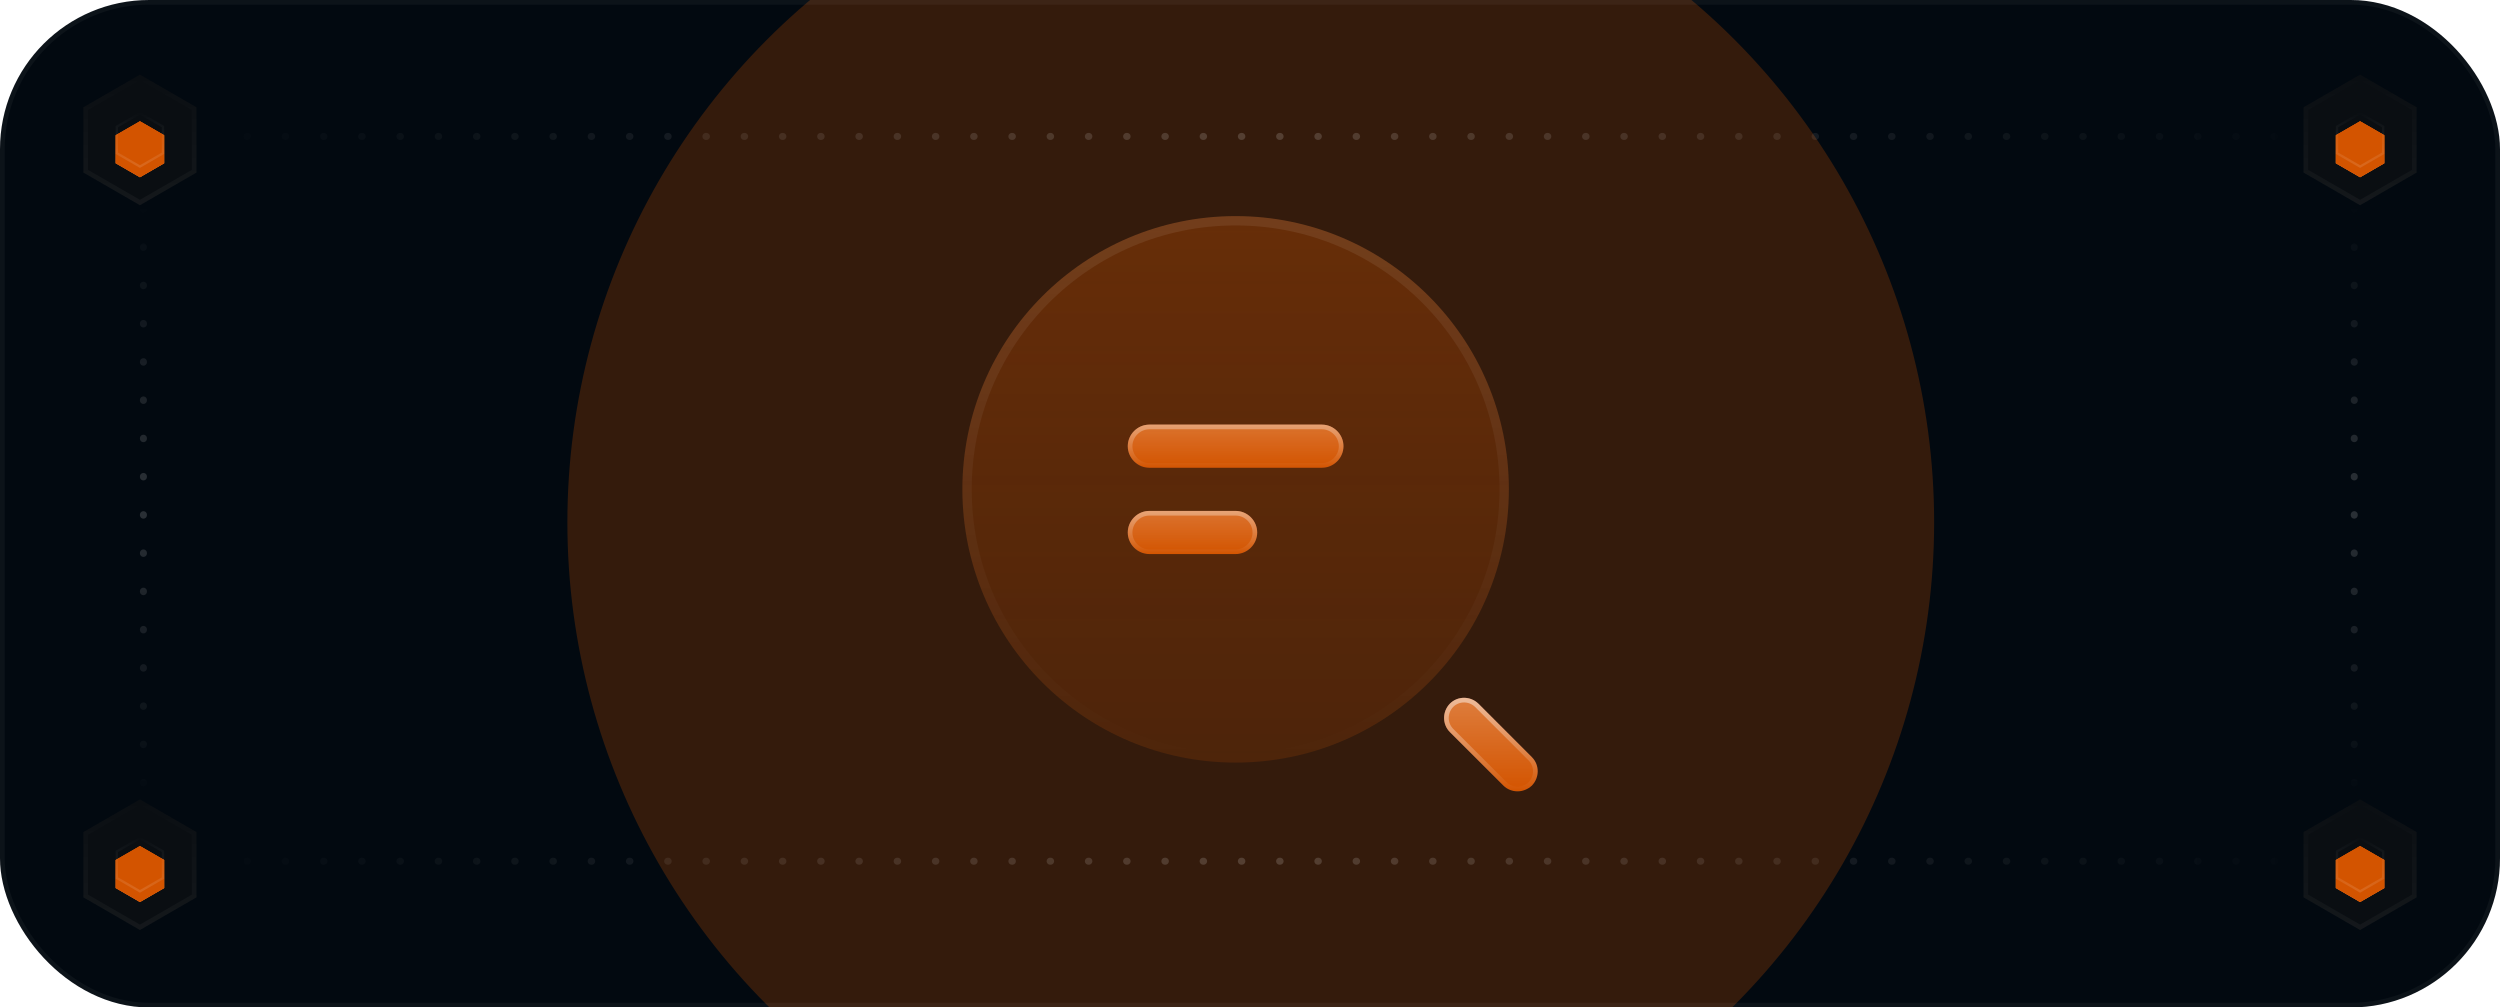 <?xml version="1.0" encoding="UTF-8"?> <svg xmlns="http://www.w3.org/2000/svg" width="536" height="216" viewBox="0 0 536 216" fill="none"><g clip-path="url(#clip0_355_20140)"><rect width="536" height="216" rx="32" fill="#020910"></rect><g style="mix-blend-mode:plus-lighter" opacity="0.24" filter="url(#filter0_f_355_20140)"><circle cx="268.163" cy="111.987" r="146.515" fill="#D35400"></circle></g><path d="M30 16L42.124 23V37L30 44L17.876 37V23L30 16Z" fill="#0A0E12"></path><path d="M41.624 23.288V36.711L30 43.423L18.376 36.711V23.288L30 16.576L41.624 23.288Z" stroke="url(#paint0_linear_355_20140)" stroke-opacity="0.04"></path><g filter="url(#filter1_if_355_20140)"><path d="M30 24L24.804 27V33L30 36L35.196 33V27L30 24Z" fill="#D35400"></path><path d="M25.054 27.145V32.855L30 35.711L34.946 32.855V27.145L30 24.288L25.054 27.145Z" stroke="url(#paint1_linear_355_20140)" stroke-opacity="0.12" stroke-width="0.5"></path></g><g filter="url(#filter2_if_355_20140)"><path d="M30 24L24.804 27V33L30 36L35.196 33V27L30 24Z" fill="#D35400"></path><path d="M25.054 27.145V32.855L30 35.711L34.946 32.855V27.145L30 24.288L25.054 27.145Z" stroke="url(#paint2_linear_355_20140)" stroke-opacity="0.12" stroke-width="0.5"></path></g><g filter="url(#filter3_i_355_20140)"><path d="M30 24L24.804 27V33L30 36L35.196 33V27L30 24Z" fill="#D35400"></path></g><path d="M25.054 27.145V32.855L30 35.711L34.946 32.855V27.145L30 24.288L25.054 27.145Z" stroke="url(#paint3_linear_355_20140)" stroke-opacity="0.12" stroke-width="0.5"></path><path d="M30 171.393L42.124 178.393V192.393L30 199.393L17.876 192.393V178.393L30 171.393Z" fill="#0A0E12"></path><path d="M41.624 178.681V192.104L30 198.816L18.376 192.104V178.681L30 171.969L41.624 178.681Z" stroke="url(#paint4_linear_355_20140)" stroke-opacity="0.04"></path><g filter="url(#filter4_if_355_20140)"><path d="M30 179.393L24.804 182.393V188.393L30 191.393L35.196 188.393V182.393L30 179.393Z" fill="#D35400"></path><path d="M25.054 182.538V188.248L30 191.104L34.946 188.248V182.538L30 179.681L25.054 182.538Z" stroke="url(#paint5_linear_355_20140)" stroke-opacity="0.12" stroke-width="0.5"></path></g><g filter="url(#filter5_if_355_20140)"><path d="M30 179.393L24.804 182.393V188.393L30 191.393L35.196 188.393V182.393L30 179.393Z" fill="#D35400"></path><path d="M25.054 182.538V188.248L30 191.104L34.946 188.248V182.538L30 179.681L25.054 182.538Z" stroke="url(#paint6_linear_355_20140)" stroke-opacity="0.12" stroke-width="0.5"></path></g><g filter="url(#filter6_i_355_20140)"><path d="M30 179.393L24.804 182.393V188.393L30 191.393L35.196 188.393V182.393L30 179.393Z" fill="#D35400"></path></g><path d="M25.054 182.538V188.248L30 191.104L34.946 188.248V182.538L30 179.681L25.054 182.538Z" stroke="url(#paint7_linear_355_20140)" stroke-opacity="0.12" stroke-width="0.5"></path><path d="M506 16L518.124 23V37L506 44L493.876 37V23L506 16Z" fill="#0A0E12"></path><path d="M517.624 23.288V36.711L506 43.423L494.376 36.711V23.288L506 16.576L517.624 23.288Z" stroke="url(#paint8_linear_355_20140)" stroke-opacity="0.04"></path><g filter="url(#filter7_if_355_20140)"><path d="M506 24L500.804 27V33L506 36L511.196 33V27L506 24Z" fill="#D35400"></path><path d="M501.054 27.145V32.855L506 35.711L510.946 32.855V27.145L506 24.288L501.054 27.145Z" stroke="url(#paint9_linear_355_20140)" stroke-opacity="0.12" stroke-width="0.5"></path></g><g filter="url(#filter8_if_355_20140)"><path d="M506 24L500.804 27V33L506 36L511.196 33V27L506 24Z" fill="#D35400"></path><path d="M501.054 27.145V32.855L506 35.711L510.946 32.855V27.145L506 24.288L501.054 27.145Z" stroke="url(#paint10_linear_355_20140)" stroke-opacity="0.12" stroke-width="0.5"></path></g><g filter="url(#filter9_i_355_20140)"><path d="M506 24L500.804 27V33L506 36L511.196 33V27L506 24Z" fill="#D35400"></path></g><path d="M501.054 27.145V32.855L506 35.711L510.946 32.855V27.145L506 24.288L501.054 27.145Z" stroke="url(#paint11_linear_355_20140)" stroke-opacity="0.12" stroke-width="0.5"></path><path d="M506 171.393L518.124 178.393V192.393L506 199.393L493.876 192.393V178.393L506 171.393Z" fill="#0A0E12"></path><path d="M517.624 178.681V192.104L506 198.816L494.376 192.104V178.681L506 171.969L517.624 178.681Z" stroke="url(#paint12_linear_355_20140)" stroke-opacity="0.04"></path><g filter="url(#filter10_if_355_20140)"><path d="M506 179.393L500.804 182.393V188.393L506 191.393L511.196 188.393V182.393L506 179.393Z" fill="#D35400"></path><path d="M501.054 182.538V188.248L506 191.104L510.946 188.248V182.538L506 179.681L501.054 182.538Z" stroke="url(#paint13_linear_355_20140)" stroke-opacity="0.12" stroke-width="0.5"></path></g><g filter="url(#filter11_if_355_20140)"><path d="M506 179.393L500.804 182.393V188.393L506 191.393L511.196 188.393V182.393L506 179.393Z" fill="#D35400"></path><path d="M501.054 182.538V188.248L506 191.104L510.946 188.248V182.538L506 179.681L501.054 182.538Z" stroke="url(#paint14_linear_355_20140)" stroke-opacity="0.12" stroke-width="0.5"></path></g><g filter="url(#filter12_i_355_20140)"><path d="M506 179.393L500.804 182.393V188.393L506 191.393L511.196 188.393V182.393L506 179.393Z" fill="#D35400"></path></g><path d="M501.054 182.538V188.248L506 191.104L510.946 188.248V182.538L506 179.681L501.054 182.538Z" stroke="url(#paint15_linear_355_20140)" stroke-opacity="0.12" stroke-width="0.5"></path><line x1="44.75" y1="29.25" x2="495.25" y2="29.25" stroke="url(#paint16_linear_355_20140)" stroke-opacity="0.16" stroke-width="1.5" stroke-linecap="round" stroke-dasharray="0.1 8.1"></line><line x1="504.75" y1="44.75" x2="504.75" y2="170.643" stroke="url(#paint17_linear_355_20140)" stroke-opacity="0.16" stroke-width="1.5" stroke-linecap="round" stroke-dasharray="0.1 8.1"></line><line x1="44.75" y1="184.643" x2="495.25" y2="184.643" stroke="url(#paint18_linear_355_20140)" stroke-opacity="0.16" stroke-width="1.5" stroke-linecap="round" stroke-dasharray="0.1 8.1"></line><line x1="30.75" y1="44.75" x2="30.75" y2="170.643" stroke="url(#paint19_linear_355_20140)" stroke-opacity="0.16" stroke-width="1.5" stroke-linecap="round" stroke-dasharray="0.1 8.1"></line><path d="M283.417 100.292H246.417C243.888 100.292 241.792 98.195 241.792 95.666C241.792 93.138 243.888 91.041 246.417 91.041H283.417C285.945 91.041 288.042 93.138 288.042 95.666C288.042 98.195 285.945 100.292 283.417 100.292Z" fill="#141B34"></path><path d="M283.417 100.292H246.417C243.888 100.292 241.792 98.195 241.792 95.666C241.792 93.138 243.888 91.041 246.417 91.041H283.417C285.945 91.041 288.042 93.138 288.042 95.666C288.042 98.195 285.945 100.292 283.417 100.292Z" fill="#D35400"></path><path d="M283.417 100.292H246.417C243.888 100.292 241.792 98.195 241.792 95.666C241.792 93.138 243.888 91.041 246.417 91.041H283.417C285.945 91.041 288.042 93.138 288.042 95.666C288.042 98.195 285.945 100.292 283.417 100.292Z" fill="url(#paint20_linear_355_20140)" fill-opacity="0.24"></path><path d="M246.417 91.541H283.417C285.669 91.541 287.542 93.414 287.542 95.666C287.542 97.919 285.669 99.791 283.417 99.791H246.417C244.164 99.791 242.292 97.919 242.292 95.666C242.292 93.414 244.164 91.541 246.417 91.541Z" stroke="url(#paint21_linear_355_20140)" stroke-opacity="0.48"></path><path d="M264.917 118.792H246.417C243.888 118.792 241.792 116.695 241.792 114.167C241.792 111.638 243.888 109.542 246.417 109.542H264.917C267.445 109.542 269.542 111.638 269.542 114.167C269.542 116.695 267.445 118.792 264.917 118.792Z" fill="#141B34"></path><path d="M264.917 118.792H246.417C243.888 118.792 241.792 116.695 241.792 114.167C241.792 111.638 243.888 109.542 246.417 109.542H264.917C267.445 109.542 269.542 111.638 269.542 114.167C269.542 116.695 267.445 118.792 264.917 118.792Z" fill="#D35400"></path><path d="M264.917 118.792H246.417C243.888 118.792 241.792 116.695 241.792 114.167C241.792 111.638 243.888 109.542 246.417 109.542H264.917C267.445 109.542 269.542 111.638 269.542 114.167C269.542 116.695 267.445 118.792 264.917 118.792Z" fill="url(#paint22_linear_355_20140)" fill-opacity="0.24"></path><path d="M246.417 110.042H264.917C267.169 110.042 269.042 111.914 269.042 114.167C269.042 116.419 267.169 118.292 264.917 118.292H246.417C244.164 118.292 242.292 116.419 242.292 114.167C242.292 111.914 244.164 110.042 246.417 110.042Z" stroke="url(#paint23_linear_355_20140)" stroke-opacity="0.48"></path><path d="M264.917 163.5C297.272 163.5 323.5 137.272 323.5 104.917C323.5 72.562 297.272 46.334 264.917 46.334C232.562 46.334 206.333 72.562 206.333 104.917C206.333 137.272 232.562 163.5 264.917 163.5Z" fill="url(#paint24_linear_355_20140)" fill-opacity="0.32"></path><path d="M264.917 47.334C296.719 47.334 322.5 73.114 322.5 104.917C322.5 136.719 296.719 162.5 264.917 162.5C233.114 162.5 207.333 136.719 207.333 104.917C207.334 73.114 233.114 47.334 264.917 47.334Z" stroke="url(#paint25_linear_355_20140)" stroke-opacity="0.08" stroke-width="2"></path><path d="M325.35 169.667C324.24 169.667 323.13 169.235 322.329 168.434L310.859 156.964C309.194 155.299 309.194 152.585 310.859 150.859C312.524 149.194 315.237 149.194 316.964 150.859L328.434 162.329C330.099 163.994 330.099 166.707 328.434 168.434C327.57 169.235 326.46 169.667 325.35 169.667Z" fill="#141B34"></path><path d="M325.35 169.667C324.24 169.667 323.13 169.235 322.329 168.434L310.859 156.964C309.194 155.299 309.194 152.585 310.859 150.859C312.524 149.194 315.237 149.194 316.964 150.859L328.434 162.329C330.099 163.994 330.099 166.707 328.434 168.434C327.57 169.235 326.46 169.667 325.35 169.667Z" fill="#D35400"></path><path d="M325.35 169.667C324.24 169.667 323.13 169.235 322.329 168.434L310.859 156.964C309.194 155.299 309.194 152.585 310.859 150.859C312.524 149.194 315.237 149.194 316.964 150.859L328.434 162.329C330.099 163.994 330.099 166.707 328.434 168.434C327.57 169.235 326.46 169.667 325.35 169.667Z" fill="url(#paint26_linear_355_20140)" fill-opacity="0.24"></path><path d="M311.212 151.212C312.676 149.748 315.073 149.737 316.61 151.211V151.212L328.08 162.682C329.542 164.145 329.555 166.537 328.084 168.074C327.313 168.787 326.328 169.167 325.35 169.167C324.366 169.166 323.385 168.783 322.682 168.08L311.212 156.61C309.748 155.146 309.737 152.749 311.212 151.212Z" stroke="url(#paint27_linear_355_20140)" stroke-opacity="0.48"></path></g><rect x="0.5" y="0.5" width="535" height="215" rx="31.5" stroke="white" stroke-opacity="0.04"></rect><defs><filter id="filter0_f_355_20140" x="-121.432" y="-277.608" width="779.191" height="779.191" filterUnits="userSpaceOnUse" color-interpolation-filters="sRGB"><feFlood flood-opacity="0" result="BackgroundImageFix"></feFlood><feBlend mode="normal" in="SourceGraphic" in2="BackgroundImageFix" result="shape"></feBlend><feGaussianBlur stdDeviation="121.54" result="effect1_foregroundBlur_355_20140"></feGaussianBlur></filter><filter id="filter1_if_355_20140" x="20.804" y="20" width="18.393" height="20" filterUnits="userSpaceOnUse" color-interpolation-filters="sRGB"><feFlood flood-opacity="0" result="BackgroundImageFix"></feFlood><feBlend mode="normal" in="SourceGraphic" in2="BackgroundImageFix" result="shape"></feBlend><feColorMatrix in="SourceAlpha" type="matrix" values="0 0 0 0 0 0 0 0 0 0 0 0 0 0 0 0 0 0 127 0" result="hardAlpha"></feColorMatrix><feOffset dy="2"></feOffset><feGaussianBlur stdDeviation="1"></feGaussianBlur><feComposite in2="hardAlpha" operator="arithmetic" k2="-1" k3="1"></feComposite><feColorMatrix type="matrix" values="0 0 0 0 1 0 0 0 0 1 0 0 0 0 1 0 0 0 0.25 0"></feColorMatrix><feBlend mode="normal" in2="shape" result="effect1_innerShadow_355_20140"></feBlend><feGaussianBlur stdDeviation="2" result="effect2_foregroundBlur_355_20140"></feGaussianBlur></filter><filter id="filter2_if_355_20140" x="12.804" y="12" width="34.393" height="36" filterUnits="userSpaceOnUse" color-interpolation-filters="sRGB"><feFlood flood-opacity="0" result="BackgroundImageFix"></feFlood><feBlend mode="normal" in="SourceGraphic" in2="BackgroundImageFix" result="shape"></feBlend><feColorMatrix in="SourceAlpha" type="matrix" values="0 0 0 0 0 0 0 0 0 0 0 0 0 0 0 0 0 0 127 0" result="hardAlpha"></feColorMatrix><feOffset dy="2"></feOffset><feGaussianBlur stdDeviation="1"></feGaussianBlur><feComposite in2="hardAlpha" operator="arithmetic" k2="-1" k3="1"></feComposite><feColorMatrix type="matrix" values="0 0 0 0 1 0 0 0 0 1 0 0 0 0 1 0 0 0 0.25 0"></feColorMatrix><feBlend mode="normal" in2="shape" result="effect1_innerShadow_355_20140"></feBlend><feGaussianBlur stdDeviation="6" result="effect2_foregroundBlur_355_20140"></feGaussianBlur></filter><filter id="filter3_i_355_20140" x="24.804" y="24" width="10.393" height="14" filterUnits="userSpaceOnUse" color-interpolation-filters="sRGB"><feFlood flood-opacity="0" result="BackgroundImageFix"></feFlood><feBlend mode="normal" in="SourceGraphic" in2="BackgroundImageFix" result="shape"></feBlend><feColorMatrix in="SourceAlpha" type="matrix" values="0 0 0 0 0 0 0 0 0 0 0 0 0 0 0 0 0 0 127 0" result="hardAlpha"></feColorMatrix><feOffset dy="2"></feOffset><feGaussianBlur stdDeviation="1"></feGaussianBlur><feComposite in2="hardAlpha" operator="arithmetic" k2="-1" k3="1"></feComposite><feColorMatrix type="matrix" values="0 0 0 0 1 0 0 0 0 1 0 0 0 0 1 0 0 0 0.25 0"></feColorMatrix><feBlend mode="normal" in2="shape" result="effect1_innerShadow_355_20140"></feBlend></filter><filter id="filter4_if_355_20140" x="20.804" y="175.393" width="18.393" height="20" filterUnits="userSpaceOnUse" color-interpolation-filters="sRGB"><feFlood flood-opacity="0" result="BackgroundImageFix"></feFlood><feBlend mode="normal" in="SourceGraphic" in2="BackgroundImageFix" result="shape"></feBlend><feColorMatrix in="SourceAlpha" type="matrix" values="0 0 0 0 0 0 0 0 0 0 0 0 0 0 0 0 0 0 127 0" result="hardAlpha"></feColorMatrix><feOffset dy="2"></feOffset><feGaussianBlur stdDeviation="1"></feGaussianBlur><feComposite in2="hardAlpha" operator="arithmetic" k2="-1" k3="1"></feComposite><feColorMatrix type="matrix" values="0 0 0 0 1 0 0 0 0 1 0 0 0 0 1 0 0 0 0.25 0"></feColorMatrix><feBlend mode="normal" in2="shape" result="effect1_innerShadow_355_20140"></feBlend><feGaussianBlur stdDeviation="2" result="effect2_foregroundBlur_355_20140"></feGaussianBlur></filter><filter id="filter5_if_355_20140" x="12.804" y="167.393" width="34.393" height="36" filterUnits="userSpaceOnUse" color-interpolation-filters="sRGB"><feFlood flood-opacity="0" result="BackgroundImageFix"></feFlood><feBlend mode="normal" in="SourceGraphic" in2="BackgroundImageFix" result="shape"></feBlend><feColorMatrix in="SourceAlpha" type="matrix" values="0 0 0 0 0 0 0 0 0 0 0 0 0 0 0 0 0 0 127 0" result="hardAlpha"></feColorMatrix><feOffset dy="2"></feOffset><feGaussianBlur stdDeviation="1"></feGaussianBlur><feComposite in2="hardAlpha" operator="arithmetic" k2="-1" k3="1"></feComposite><feColorMatrix type="matrix" values="0 0 0 0 1 0 0 0 0 1 0 0 0 0 1 0 0 0 0.25 0"></feColorMatrix><feBlend mode="normal" in2="shape" result="effect1_innerShadow_355_20140"></feBlend><feGaussianBlur stdDeviation="6" result="effect2_foregroundBlur_355_20140"></feGaussianBlur></filter><filter id="filter6_i_355_20140" x="24.804" y="179.393" width="10.393" height="14" filterUnits="userSpaceOnUse" color-interpolation-filters="sRGB"><feFlood flood-opacity="0" result="BackgroundImageFix"></feFlood><feBlend mode="normal" in="SourceGraphic" in2="BackgroundImageFix" result="shape"></feBlend><feColorMatrix in="SourceAlpha" type="matrix" values="0 0 0 0 0 0 0 0 0 0 0 0 0 0 0 0 0 0 127 0" result="hardAlpha"></feColorMatrix><feOffset dy="2"></feOffset><feGaussianBlur stdDeviation="1"></feGaussianBlur><feComposite in2="hardAlpha" operator="arithmetic" k2="-1" k3="1"></feComposite><feColorMatrix type="matrix" values="0 0 0 0 1 0 0 0 0 1 0 0 0 0 1 0 0 0 0.25 0"></feColorMatrix><feBlend mode="normal" in2="shape" result="effect1_innerShadow_355_20140"></feBlend></filter><filter id="filter7_if_355_20140" x="496.804" y="20" width="18.393" height="20" filterUnits="userSpaceOnUse" color-interpolation-filters="sRGB"><feFlood flood-opacity="0" result="BackgroundImageFix"></feFlood><feBlend mode="normal" in="SourceGraphic" in2="BackgroundImageFix" result="shape"></feBlend><feColorMatrix in="SourceAlpha" type="matrix" values="0 0 0 0 0 0 0 0 0 0 0 0 0 0 0 0 0 0 127 0" result="hardAlpha"></feColorMatrix><feOffset dy="2"></feOffset><feGaussianBlur stdDeviation="1"></feGaussianBlur><feComposite in2="hardAlpha" operator="arithmetic" k2="-1" k3="1"></feComposite><feColorMatrix type="matrix" values="0 0 0 0 1 0 0 0 0 1 0 0 0 0 1 0 0 0 0.25 0"></feColorMatrix><feBlend mode="normal" in2="shape" result="effect1_innerShadow_355_20140"></feBlend><feGaussianBlur stdDeviation="2" result="effect2_foregroundBlur_355_20140"></feGaussianBlur></filter><filter id="filter8_if_355_20140" x="488.804" y="12" width="34.393" height="36" filterUnits="userSpaceOnUse" color-interpolation-filters="sRGB"><feFlood flood-opacity="0" result="BackgroundImageFix"></feFlood><feBlend mode="normal" in="SourceGraphic" in2="BackgroundImageFix" result="shape"></feBlend><feColorMatrix in="SourceAlpha" type="matrix" values="0 0 0 0 0 0 0 0 0 0 0 0 0 0 0 0 0 0 127 0" result="hardAlpha"></feColorMatrix><feOffset dy="2"></feOffset><feGaussianBlur stdDeviation="1"></feGaussianBlur><feComposite in2="hardAlpha" operator="arithmetic" k2="-1" k3="1"></feComposite><feColorMatrix type="matrix" values="0 0 0 0 1 0 0 0 0 1 0 0 0 0 1 0 0 0 0.25 0"></feColorMatrix><feBlend mode="normal" in2="shape" result="effect1_innerShadow_355_20140"></feBlend><feGaussianBlur stdDeviation="6" result="effect2_foregroundBlur_355_20140"></feGaussianBlur></filter><filter id="filter9_i_355_20140" x="500.804" y="24" width="10.393" height="14" filterUnits="userSpaceOnUse" color-interpolation-filters="sRGB"><feFlood flood-opacity="0" result="BackgroundImageFix"></feFlood><feBlend mode="normal" in="SourceGraphic" in2="BackgroundImageFix" result="shape"></feBlend><feColorMatrix in="SourceAlpha" type="matrix" values="0 0 0 0 0 0 0 0 0 0 0 0 0 0 0 0 0 0 127 0" result="hardAlpha"></feColorMatrix><feOffset dy="2"></feOffset><feGaussianBlur stdDeviation="1"></feGaussianBlur><feComposite in2="hardAlpha" operator="arithmetic" k2="-1" k3="1"></feComposite><feColorMatrix type="matrix" values="0 0 0 0 1 0 0 0 0 1 0 0 0 0 1 0 0 0 0.25 0"></feColorMatrix><feBlend mode="normal" in2="shape" result="effect1_innerShadow_355_20140"></feBlend></filter><filter id="filter10_if_355_20140" x="496.804" y="175.393" width="18.393" height="20" filterUnits="userSpaceOnUse" color-interpolation-filters="sRGB"><feFlood flood-opacity="0" result="BackgroundImageFix"></feFlood><feBlend mode="normal" in="SourceGraphic" in2="BackgroundImageFix" result="shape"></feBlend><feColorMatrix in="SourceAlpha" type="matrix" values="0 0 0 0 0 0 0 0 0 0 0 0 0 0 0 0 0 0 127 0" result="hardAlpha"></feColorMatrix><feOffset dy="2"></feOffset><feGaussianBlur stdDeviation="1"></feGaussianBlur><feComposite in2="hardAlpha" operator="arithmetic" k2="-1" k3="1"></feComposite><feColorMatrix type="matrix" values="0 0 0 0 1 0 0 0 0 1 0 0 0 0 1 0 0 0 0.25 0"></feColorMatrix><feBlend mode="normal" in2="shape" result="effect1_innerShadow_355_20140"></feBlend><feGaussianBlur stdDeviation="2" result="effect2_foregroundBlur_355_20140"></feGaussianBlur></filter><filter id="filter11_if_355_20140" x="488.804" y="167.393" width="34.393" height="36" filterUnits="userSpaceOnUse" color-interpolation-filters="sRGB"><feFlood flood-opacity="0" result="BackgroundImageFix"></feFlood><feBlend mode="normal" in="SourceGraphic" in2="BackgroundImageFix" result="shape"></feBlend><feColorMatrix in="SourceAlpha" type="matrix" values="0 0 0 0 0 0 0 0 0 0 0 0 0 0 0 0 0 0 127 0" result="hardAlpha"></feColorMatrix><feOffset dy="2"></feOffset><feGaussianBlur stdDeviation="1"></feGaussianBlur><feComposite in2="hardAlpha" operator="arithmetic" k2="-1" k3="1"></feComposite><feColorMatrix type="matrix" values="0 0 0 0 1 0 0 0 0 1 0 0 0 0 1 0 0 0 0.25 0"></feColorMatrix><feBlend mode="normal" in2="shape" result="effect1_innerShadow_355_20140"></feBlend><feGaussianBlur stdDeviation="6" result="effect2_foregroundBlur_355_20140"></feGaussianBlur></filter><filter id="filter12_i_355_20140" x="500.804" y="179.393" width="10.393" height="14" filterUnits="userSpaceOnUse" color-interpolation-filters="sRGB"><feFlood flood-opacity="0" result="BackgroundImageFix"></feFlood><feBlend mode="normal" in="SourceGraphic" in2="BackgroundImageFix" result="shape"></feBlend><feColorMatrix in="SourceAlpha" type="matrix" values="0 0 0 0 0 0 0 0 0 0 0 0 0 0 0 0 0 0 127 0" result="hardAlpha"></feColorMatrix><feOffset dy="2"></feOffset><feGaussianBlur stdDeviation="1"></feGaussianBlur><feComposite in2="hardAlpha" operator="arithmetic" k2="-1" k3="1"></feComposite><feColorMatrix type="matrix" values="0 0 0 0 1 0 0 0 0 1 0 0 0 0 1 0 0 0 0.25 0"></feColorMatrix><feBlend mode="normal" in2="shape" result="effect1_innerShadow_355_20140"></feBlend></filter><linearGradient id="paint0_linear_355_20140" x1="30" y1="16" x2="30" y2="44" gradientUnits="userSpaceOnUse"><stop stop-color="white" stop-opacity="0"></stop><stop offset="1" stop-color="white"></stop></linearGradient><linearGradient id="paint1_linear_355_20140" x1="30" y1="24" x2="30" y2="36" gradientUnits="userSpaceOnUse"><stop stop-color="white" stop-opacity="0"></stop><stop offset="1" stop-color="white"></stop></linearGradient><linearGradient id="paint2_linear_355_20140" x1="30" y1="24" x2="30" y2="36" gradientUnits="userSpaceOnUse"><stop stop-color="white" stop-opacity="0"></stop><stop offset="1" stop-color="white"></stop></linearGradient><linearGradient id="paint3_linear_355_20140" x1="30" y1="24" x2="30" y2="36" gradientUnits="userSpaceOnUse"><stop stop-color="white" stop-opacity="0"></stop><stop offset="1" stop-color="white"></stop></linearGradient><linearGradient id="paint4_linear_355_20140" x1="30" y1="171.393" x2="30" y2="199.393" gradientUnits="userSpaceOnUse"><stop stop-color="white" stop-opacity="0"></stop><stop offset="1" stop-color="white"></stop></linearGradient><linearGradient id="paint5_linear_355_20140" x1="30" y1="179.393" x2="30" y2="191.393" gradientUnits="userSpaceOnUse"><stop stop-color="white" stop-opacity="0"></stop><stop offset="1" stop-color="white"></stop></linearGradient><linearGradient id="paint6_linear_355_20140" x1="30" y1="179.393" x2="30" y2="191.393" gradientUnits="userSpaceOnUse"><stop stop-color="white" stop-opacity="0"></stop><stop offset="1" stop-color="white"></stop></linearGradient><linearGradient id="paint7_linear_355_20140" x1="30" y1="179.393" x2="30" y2="191.393" gradientUnits="userSpaceOnUse"><stop stop-color="white" stop-opacity="0"></stop><stop offset="1" stop-color="white"></stop></linearGradient><linearGradient id="paint8_linear_355_20140" x1="506" y1="16" x2="506" y2="44" gradientUnits="userSpaceOnUse"><stop stop-color="white" stop-opacity="0"></stop><stop offset="1" stop-color="white"></stop></linearGradient><linearGradient id="paint9_linear_355_20140" x1="506" y1="24" x2="506" y2="36" gradientUnits="userSpaceOnUse"><stop stop-color="white" stop-opacity="0"></stop><stop offset="1" stop-color="white"></stop></linearGradient><linearGradient id="paint10_linear_355_20140" x1="506" y1="24" x2="506" y2="36" gradientUnits="userSpaceOnUse"><stop stop-color="white" stop-opacity="0"></stop><stop offset="1" stop-color="white"></stop></linearGradient><linearGradient id="paint11_linear_355_20140" x1="506" y1="24" x2="506" y2="36" gradientUnits="userSpaceOnUse"><stop stop-color="white" stop-opacity="0"></stop><stop offset="1" stop-color="white"></stop></linearGradient><linearGradient id="paint12_linear_355_20140" x1="506" y1="171.393" x2="506" y2="199.393" gradientUnits="userSpaceOnUse"><stop stop-color="white" stop-opacity="0"></stop><stop offset="1" stop-color="white"></stop></linearGradient><linearGradient id="paint13_linear_355_20140" x1="506" y1="179.393" x2="506" y2="191.393" gradientUnits="userSpaceOnUse"><stop stop-color="white" stop-opacity="0"></stop><stop offset="1" stop-color="white"></stop></linearGradient><linearGradient id="paint14_linear_355_20140" x1="506" y1="179.393" x2="506" y2="191.393" gradientUnits="userSpaceOnUse"><stop stop-color="white" stop-opacity="0"></stop><stop offset="1" stop-color="white"></stop></linearGradient><linearGradient id="paint15_linear_355_20140" x1="506" y1="179.393" x2="506" y2="191.393" gradientUnits="userSpaceOnUse"><stop stop-color="white" stop-opacity="0"></stop><stop offset="1" stop-color="white"></stop></linearGradient><linearGradient id="paint16_linear_355_20140" x1="44" y1="30.5" x2="496" y2="30.5" gradientUnits="userSpaceOnUse"><stop stop-color="white" stop-opacity="0"></stop><stop offset="0.5" stop-color="white"></stop><stop offset="1" stop-color="white" stop-opacity="0"></stop></linearGradient><linearGradient id="paint17_linear_355_20140" x1="503.5" y1="44" x2="503.5" y2="171.393" gradientUnits="userSpaceOnUse"><stop stop-color="white" stop-opacity="0"></stop><stop offset="0.5" stop-color="white"></stop><stop offset="1" stop-color="white" stop-opacity="0"></stop></linearGradient><linearGradient id="paint18_linear_355_20140" x1="44" y1="185.893" x2="496" y2="185.893" gradientUnits="userSpaceOnUse"><stop stop-color="white" stop-opacity="0"></stop><stop offset="0.5" stop-color="white"></stop><stop offset="1" stop-color="white" stop-opacity="0"></stop></linearGradient><linearGradient id="paint19_linear_355_20140" x1="29.5" y1="44" x2="29.5" y2="171.393" gradientUnits="userSpaceOnUse"><stop stop-color="white" stop-opacity="0"></stop><stop offset="0.5" stop-color="white"></stop><stop offset="1" stop-color="white" stop-opacity="0"></stop></linearGradient><linearGradient id="paint20_linear_355_20140" x1="249.696" y1="91.041" x2="249.696" y2="100.292" gradientUnits="userSpaceOnUse"><stop stop-color="white"></stop><stop offset="1" stop-color="white" stop-opacity="0"></stop></linearGradient><linearGradient id="paint21_linear_355_20140" x1="249.696" y1="91.041" x2="249.696" y2="100.292" gradientUnits="userSpaceOnUse"><stop stop-color="white"></stop><stop offset="1" stop-color="white" stop-opacity="0"></stop></linearGradient><linearGradient id="paint22_linear_355_20140" x1="246.534" y1="109.542" x2="246.534" y2="118.792" gradientUnits="userSpaceOnUse"><stop stop-color="white"></stop><stop offset="1" stop-color="white" stop-opacity="0"></stop></linearGradient><linearGradient id="paint23_linear_355_20140" x1="246.534" y1="109.542" x2="246.534" y2="118.792" gradientUnits="userSpaceOnUse"><stop stop-color="white"></stop><stop offset="1" stop-color="white" stop-opacity="0"></stop></linearGradient><linearGradient id="paint24_linear_355_20140" x1="226.357" y1="46.334" x2="226.357" y2="163.5" gradientUnits="userSpaceOnUse"><stop stop-color="#D35400"></stop><stop offset="1" stop-color="#D35400" stop-opacity="0.5"></stop></linearGradient><linearGradient id="paint25_linear_355_20140" x1="226.357" y1="46.334" x2="226.357" y2="163.5" gradientUnits="userSpaceOnUse"><stop stop-color="white"></stop><stop offset="1" stop-color="white" stop-opacity="0"></stop></linearGradient><linearGradient id="paint26_linear_355_20140" x1="313.04" y1="149.61" x2="313.04" y2="169.667" gradientUnits="userSpaceOnUse"><stop stop-color="white"></stop><stop offset="1" stop-color="white" stop-opacity="0"></stop></linearGradient><linearGradient id="paint27_linear_355_20140" x1="313.04" y1="149.61" x2="313.04" y2="169.667" gradientUnits="userSpaceOnUse"><stop stop-color="white"></stop><stop offset="1" stop-color="white" stop-opacity="0"></stop></linearGradient><clipPath id="clip0_355_20140"><rect width="536" height="216" rx="32" fill="white"></rect></clipPath></defs></svg> 